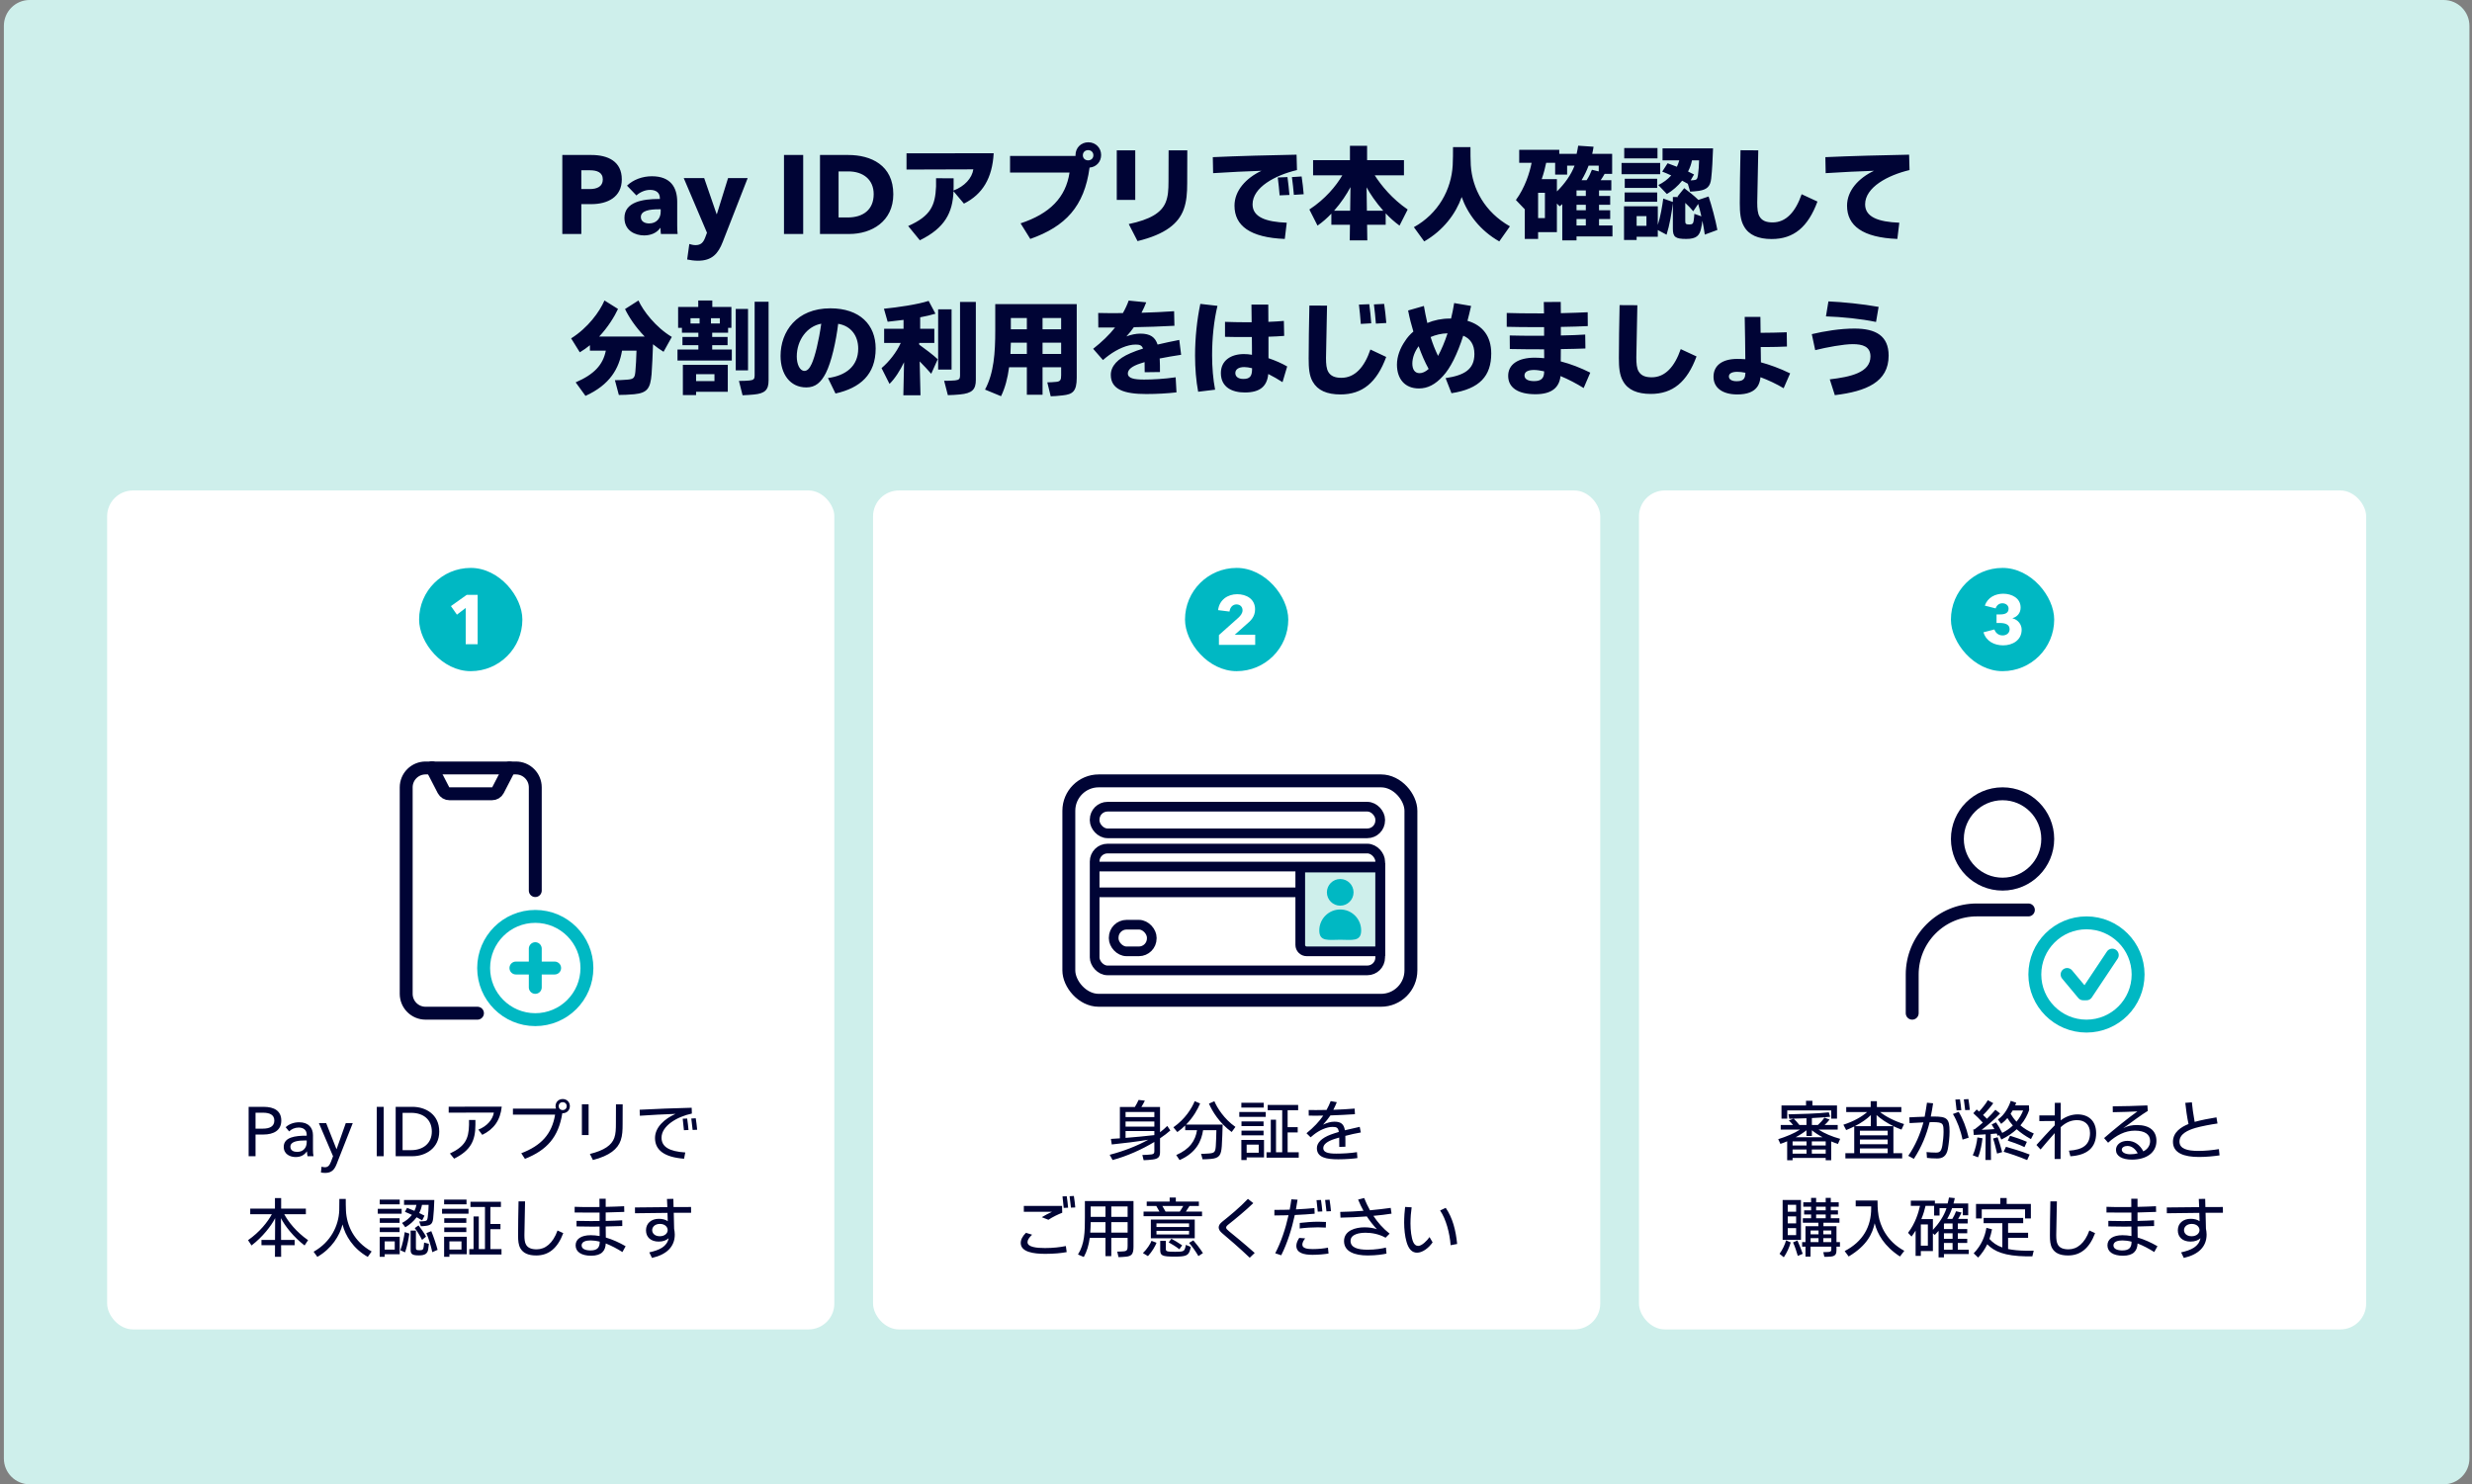 <svg width="383" height="230" viewBox="0 0 383 230" fill="none" xmlns="http://www.w3.org/2000/svg">
<rect x="0" y="0" width="383" height="230" fill="#808080" stroke="none"/>
<path d="M0.6 4C0.6 1.791 2.391 0 4.6 0H378.6C380.809 0 382.6 1.791 382.6 4V226C382.6 228.209 380.809 230 378.6 230H4.6C2.391 230 0.6 228.209 0.6 226V4Z" fill="#CEEFEB"/>
<path d="M87.123 24.016H91.635C94.195 24.016 96.339 25.008 96.339 27.792C96.339 30.544 94.147 31.632 91.603 31.632H90.067V36.256H87.123V24.016ZM90.067 29.296H91.379C92.515 29.296 93.395 28.896 93.395 27.808C93.395 26.704 92.499 26.384 91.395 26.384H90.067V29.296ZM99.803 36.48C98.444 36.48 96.748 35.776 96.748 33.76C96.748 31.296 99.564 30.832 102.092 30.832H102.236V30.704C102.236 29.84 101.628 29.424 100.716 29.424C99.9 29.424 99.115 29.808 98.603 30.288L97.147 28.768C98.108 27.84 99.531 27.312 101.004 27.312C103.932 27.312 104.924 29.072 104.924 31.28V34.96C104.924 35.408 104.94 35.888 104.988 36.256H102.396C102.364 35.952 102.332 35.616 102.332 35.328H102.284C101.772 36.096 100.812 36.48 99.803 36.48ZM100.572 34.624C101.692 34.624 102.364 33.856 102.364 32.8V32.432H102.06C100.668 32.432 99.291 32.624 99.291 33.632C99.291 34.368 99.98 34.624 100.572 34.624ZM111.072 33.168L112.8 27.6H115.84L111.984 37.472C111.28 39.296 110.32 40.4 108.144 40.4C107.552 40.4 106.88 40.304 106.464 40.208L106.8 37.808C107.072 37.904 107.456 37.984 107.76 37.984C108.624 37.984 108.976 37.536 109.248 36.832L109.536 36.064L105.936 27.6H109.104L111.024 33.168H111.072ZM124.443 36.256H121.467V24.016H124.443V36.256ZM131.605 36.256H127.045V24.016H131.429C134.933 24.016 138.405 25.584 138.405 30.096C138.405 34.352 134.997 36.256 131.605 36.256ZM129.925 26.56V33.696H131.349C133.749 33.696 135.365 32.48 135.365 30.08C135.365 27.824 133.733 26.56 131.429 26.56H129.925ZM140.452 26.272V23.76L153.956 23.744C153.748 27.6 152.228 30.112 149.348 31.552L147.732 29.632C147.604 32.976 146.372 35.344 142.516 37.232L140.708 35.024C144.212 33.472 144.9 31.84 145.028 28.896V27.616L147.748 27.632V28.96C147.748 29.152 147.748 29.344 147.732 29.52C149.444 28.88 150.596 27.616 150.804 26.24L140.452 26.272ZM170.604 24.016C170.604 25.072 169.852 25.888 168.812 25.968C167.996 32 165.084 35.088 159.628 37.024L158.124 34.608C162.636 33.12 165.132 30.608 165.708 26.736H156.492V24.16H166.636V24.016C166.636 22.912 167.484 22.048 168.62 22.048C169.756 22.048 170.604 22.912 170.604 24.016ZM168.588 24.848C169.052 24.848 169.404 24.528 169.404 24.064C169.404 23.584 169.052 23.264 168.588 23.264C168.124 23.264 167.772 23.584 167.772 24.064C167.772 24.528 168.124 24.848 168.588 24.848ZM175.891 30.976H173.027V23.296H175.891V30.976ZM176.243 37.36L174.883 34.72C178.227 34.016 179.939 32.96 180.595 31.376C180.979 30.448 181.043 29.44 181.043 28.08L181.059 23.296H183.955L183.939 28.368C183.939 29.904 183.843 31.232 183.395 32.448C182.595 34.624 180.579 36.304 176.243 37.36ZM194.067 31.664C194.067 33.632 196.115 34.384 199.363 34.512L199.059 37.024C193.683 36.816 191.267 34.976 191.267 31.872C191.267 29.536 193.043 27.6 195.443 26.464C193.091 26.544 190.691 26.656 187.955 26.832L187.907 24.352C191.555 24.176 197.411 24.032 200.883 23.968L200.947 26.352C197.555 27.152 194.067 29.04 194.067 31.664ZM200.163 27.44L201.667 27.344C201.795 28.256 201.923 29.2 201.987 30.096L200.467 30.192C200.387 29.28 200.291 28.352 200.163 27.44ZM197.971 27.504L199.475 27.44C199.603 28.368 199.699 29.296 199.779 30.208L198.259 30.272C198.195 29.36 198.083 28.432 197.971 27.504ZM217.523 27.168H212.995C214.019 28.768 215.699 30.816 218.099 32.464L216.835 34.96C216.051 34.384 215.331 33.744 214.691 33.056V34.832H211.811L211.843 37.248H209.123L209.155 34.832H206.275V33.104C205.635 33.776 204.915 34.416 204.131 34.96L202.867 32.464C205.331 30.848 207.011 28.816 207.971 27.168H203.443V24.816H209.155V22.592H211.811V24.816H217.523V27.168ZM206.691 32.656H209.187L209.235 28.992C208.675 30.064 207.811 31.392 206.691 32.656ZM211.731 29.024L211.779 32.656H214.323C213.155 31.344 212.259 30 211.731 29.024ZM227.875 25.6C228.115 29.28 230.051 32.864 233.939 35.072L232.291 37.408C229.299 35.712 227.379 33.12 226.467 30.528C225.555 33.12 223.619 35.712 220.659 37.408L219.059 35.2C222.851 33.104 224.867 29.376 225.075 25.6C225.123 24.752 225.123 23.632 225.123 22.8H227.827C227.827 23.632 227.827 24.752 227.875 25.6ZM247.747 34.944H249.827V36.64H244.259V37.248H242.051V31.632L241.651 31.968L241.219 31.536V35.968H238.307V37.024H236.243V32.432L234.867 30.992C236.291 29.056 237.011 26.72 237.299 25.232H235.379V23.216H241.587V23.84H244.275C244.371 23.392 244.467 22.944 244.515 22.576L246.899 22.736C246.851 23.04 246.787 23.44 246.691 23.84H249.779V26.944H248.611C248.451 27.232 248.227 27.6 248.003 27.92H249.651V29.504H247.747V30.368H249.475V31.728H247.747V32.576H249.475V33.936H247.747V34.944ZM241.219 27.76V29.664C242.387 28.528 243.443 27.056 243.955 25.664H242.803V27.056H240.947V25.232H239.555C239.411 25.952 239.187 26.832 238.867 27.76H241.219ZM246.643 26.304L247.699 26.56V25.664H246.131C245.859 26.4 245.491 27.168 245.043 27.92H245.827C246.211 27.344 246.435 26.832 246.643 26.304ZM244.259 30.368H245.699V29.504H244.259V30.368ZM238.307 33.792H239.363V29.872H238.307V33.792ZM244.259 32.576H245.699V31.728H244.259V32.576ZM245.699 33.936H244.259V34.944H245.699V33.936ZM251.651 22.944H256.803V24.544H251.651V22.944ZM257.539 26.592L258.371 25.296C258.851 25.472 259.331 25.648 259.811 25.84C259.955 25.52 260.083 25.2 260.179 24.848H257.587V22.992H265.411C265.363 24.528 265.267 26.448 265.123 27.664C264.995 28.912 264.451 29.376 263.251 29.568C262.819 29.632 262.259 29.68 261.859 29.696L261.507 28.48C261.219 28.32 260.931 28.16 260.627 28C259.971 28.816 259.155 29.536 258.259 30.064L256.931 28.672C257.699 28.304 258.387 27.792 258.931 27.184C258.467 26.96 257.987 26.768 257.539 26.592ZM263.251 24.848H262.147C262.035 25.44 261.827 26.016 261.539 26.576C261.859 26.72 262.163 26.88 262.467 27.04L261.939 27.952C262.099 27.952 262.243 27.936 262.387 27.92C262.835 27.872 262.979 27.808 263.075 27.152C263.171 26.528 263.235 25.552 263.251 24.848ZM251.235 25.248H257.219V26.992H251.235V25.248ZM251.731 27.696H256.755V29.12H251.731V27.696ZM266.083 35.632L264.131 36.352C264.051 35.696 263.907 34.96 263.763 34.208C263.715 34.624 263.635 35.04 263.555 35.408C263.331 36.48 262.851 37.024 261.267 37.024C259.587 37.024 259.187 36.736 259.187 35.44V31.456C259.027 32.896 258.659 34.976 258.211 36.368L256.851 35.648V36.688H253.571V37.184H251.619V31.968H256.851V34.848C257.283 33.52 257.523 32 257.699 30.768L259.187 31.296V30.528H260.019C259.987 30.496 259.939 30.48 259.907 30.448L260.947 29.152C261.555 29.6 262.467 30.32 263.139 30.976L264.723 30.448C265.187 31.84 265.795 34.064 266.083 35.632ZM256.755 31.264H251.715V29.824H256.755V31.264ZM262.515 33.136L263.603 33.52C263.443 32.832 263.283 32.176 263.107 31.6L262.339 32.736C262.003 32.32 261.555 31.856 261.107 31.44V34.224C261.107 34.64 261.155 34.784 261.715 34.784C262.227 34.784 262.355 34.64 262.419 34.128C262.467 33.808 262.499 33.408 262.515 33.136ZM253.571 34.992H255.091V33.488H253.571V34.992ZM269.667 23.28L272.419 23.296C272.371 25.264 272.259 30.816 272.259 31.376C272.259 32.32 272.323 33.088 272.627 33.568C272.995 34.176 273.603 34.464 274.643 34.464C276.723 34.464 278.195 32.832 279.139 30.096L281.587 31.232C280.131 35.184 277.907 37.04 274.499 37.04C272.403 37.04 270.947 36.416 270.195 35.056C269.651 34.112 269.555 32.912 269.555 31.472C269.555 29.536 269.603 25.968 269.667 23.28ZM288.973 31.664C288.973 33.632 291.021 34.384 294.269 34.512L293.965 37.024C288.589 36.816 286.173 34.976 286.173 31.872C286.173 29.536 287.949 27.6 290.349 26.464C287.997 26.544 285.597 26.656 282.861 26.832L282.813 24.352C286.461 24.176 292.317 24.032 295.789 23.968L295.853 26.352C292.461 27.152 288.973 29.04 288.973 31.664ZM104.088 52.208L102.808 54.512C102.232 54.16 101.688 53.76 101.176 53.344C101.128 54.928 101.032 56.928 100.952 57.984C100.76 60.176 100.312 60.88 98.264 61.088C97.496 61.168 96.44 61.2 95.88 61.2L95.272 58.912C95.768 58.912 96.456 58.896 97.16 58.832C98.184 58.752 98.344 58.56 98.44 57.6C98.504 56.976 98.6 55.312 98.616 54.336H96.376C95.912 57.088 94.52 59.616 90.712 61.344L89.192 59.248C92.04 58.016 93.416 56.56 93.864 54.336H91.4V53.488C90.92 53.888 90.392 54.256 89.832 54.592L88.488 52.432C91.08 50.816 92.904 48.304 93.656 46.56L95.752 47.872C95.192 49.072 94.216 50.672 92.84 52.144H99.88C98.44 50.672 97.416 49.088 96.84 47.888L98.92 46.56C99.64 48.16 101.592 50.72 104.088 52.208ZM112.728 53.488H110.344V54.16H113.384V55.872H104.968V54.16H108.2V53.488H105.736V52.208H108.2V51.552H105.656V50.8H105.064V47.568H108.184V46.56H110.36V47.568H113.32V50.8H112.808V51.552H110.344V52.208H112.728V53.488ZM116.92 58.208V46.752H119.08V58.944C119.08 60.4 118.536 60.976 116.792 61.136C116.296 61.184 115.608 61.232 115.048 61.248L114.488 59.024C115.048 59.024 115.704 59.008 116.12 58.96C116.76 58.896 116.92 58.72 116.92 58.208ZM113.992 47.872H115.896V57.392H113.992V47.872ZM108.392 50.128V49.312H106.984V50.128H108.392ZM110.152 50.128H111.528V49.312H110.152V50.128ZM105.8 56.528H112.76V60.704H107.848V61.216H105.8V56.528ZM110.696 59.056V57.984H107.848V59.056H110.696ZM128.648 47.776C133.208 47.776 135.672 50.32 135.672 54C135.672 58.032 133.288 60.112 129.448 60.976L128.28 58.576C131.016 58.208 132.968 56.768 132.968 54.016C132.968 52.016 131.832 50.496 129.864 50.176C129.528 52.912 128.824 56.096 127.944 57.824C127.208 59.232 126.376 60.032 124.92 60.032C122.424 60.032 120.936 57.984 120.936 55.152C120.936 51.376 123.432 47.776 128.648 47.776ZM125.768 56.352C126.264 55.248 126.856 52.896 127.24 50.16C125.048 50.56 123.448 52.688 123.448 55.248C123.448 56.432 123.912 57.472 124.632 57.472C125.112 57.472 125.448 57.04 125.768 56.352ZM144.76 53.136H142.408L142.424 53.408C143.416 54.128 144.52 54.944 145.288 55.664L144.28 57.92C143.752 57.312 143.112 56.624 142.488 56L142.616 61.248H139.96L140.072 56.128C139.464 57.392 138.68 58.64 137.816 59.488L136.584 57.04C137.752 56.048 138.904 54.592 139.56 53.136H136.984V50.944H139.992V49.568C139.112 49.68 138.264 49.776 137.528 49.856L136.952 47.84C139.064 47.632 142.168 47.184 143.88 46.624L144.936 48.608C144.328 48.8 143.496 48.992 142.568 49.168V50.944H144.76V53.136ZM148.744 58.208V46.784H151.192V58.88C151.192 60.368 150.6 60.944 148.744 61.12C148.152 61.184 147.48 61.216 146.856 61.232L146.28 59.008C146.856 59.008 147.544 58.992 147.976 58.944C148.584 58.88 148.744 58.704 148.744 58.208ZM145.352 47.936H147.432V57.264H145.352V47.936ZM154.2 51.184V47.12H166.824V58.528C166.824 60.672 166.168 61.104 164.664 61.264C164.008 61.344 163.208 61.408 162.792 61.408L162.264 59.248C162.664 59.232 163.208 59.232 163.672 59.168C164.296 59.104 164.408 58.848 164.408 58.128V56.912H161.528V61.168H159.096V56.912H156.344C156.12 58.576 155.736 60.096 155.096 61.392L152.616 60.368C153.992 57.792 154.2 54.704 154.2 51.184ZM159.096 51.024V49.28H156.616V51.024H159.096ZM161.528 51.024H164.408V49.28H161.528V51.024ZM156.552 54.848H159.096V53.104H156.616C156.6 53.696 156.584 54.272 156.552 54.848ZM161.528 53.104V54.848H164.408V53.104H161.528ZM177.256 58.816C178.584 58.816 180.376 58.72 182.152 58.464L182.28 60.8C180.92 60.96 179.224 61.056 177.592 61.056C174.216 61.056 172.104 60.368 172.104 58.096C172.104 56.72 173.176 55.568 175.16 54.72C175.752 54.464 176.392 54.224 177.096 54.016C176.904 53.488 176.552 53.392 175.944 53.392C174.68 53.392 173.128 54.08 171.8 55.056C171.496 55.28 171.176 55.536 170.888 55.792L169.368 54.048C170.68 53.024 171.88 51.872 172.76 50.752H171.704C171.224 50.752 170.648 50.752 170.168 50.752L170.152 48.496C170.744 48.512 171.48 48.528 172.2 48.528C172.744 48.528 173.352 48.528 173.976 48.512C174.36 47.84 174.664 47.168 174.872 46.576L177.592 46.848C177.416 47.328 177.16 47.888 176.856 48.464C178.552 48.416 180.312 48.336 181.912 48.224L181.96 50.48C179.864 50.592 177.72 50.672 175.672 50.704C175.352 51.168 174.984 51.632 174.52 52.128C175.224 51.856 176.008 51.696 176.68 51.696C178.248 51.696 178.984 52.272 179.352 53.392C180.456 53.12 181.592 52.896 182.712 52.672L183 54.976C181.832 55.152 180.696 55.344 179.672 55.552C179.688 55.632 179.688 55.696 179.688 55.776C179.72 56.336 179.72 56.96 179.72 57.648L177.352 57.68C177.352 57.072 177.352 56.56 177.336 56.112C177.112 56.176 176.888 56.256 176.68 56.32C175.384 56.736 174.744 57.264 174.744 57.872C174.744 58.624 175.704 58.816 177.256 58.816ZM185.973 47.088L188.629 47.392C188.069 49.712 187.797 52.416 187.797 55.04C187.797 56.944 187.957 58.8 188.261 60.384L185.637 60.704C185.317 59.008 185.157 57.072 185.157 55.088C185.157 52.336 185.461 49.52 185.973 47.088ZM199.429 56.784L198.709 59.216C198.037 58.784 197.237 58.32 196.501 57.952C196.309 59.888 195.189 60.816 192.869 60.816C190.933 60.816 189.157 60.032 189.157 57.808C189.157 55.84 190.741 54.864 192.725 54.864C193.125 54.864 193.541 54.896 193.973 54.976V53.952C193.973 53.392 193.957 52.816 193.957 52.224H193.141C191.893 52.224 190.709 52.224 189.797 52.192V49.872C190.741 49.904 191.909 49.936 193.157 49.936H193.925C193.925 48.992 193.909 48.048 193.893 47.2H196.501C196.501 48.032 196.517 48.944 196.517 49.872C197.365 49.84 198.181 49.792 198.917 49.728L198.965 52.048C198.261 52.112 197.413 52.144 196.533 52.176V54.496C196.533 54.832 196.533 55.168 196.533 55.504C197.541 55.84 198.645 56.32 199.429 56.784ZM192.645 58.72C193.669 58.72 193.973 58.272 193.989 57.232V57.056C193.541 56.944 193.125 56.88 192.773 56.88C191.893 56.88 191.397 57.248 191.397 57.808C191.397 58.384 191.877 58.72 192.645 58.72ZM214.789 50.048L213.173 50.144C213.093 49.152 212.997 48.16 212.869 47.168L214.453 47.088C214.597 48.064 214.709 49.072 214.789 50.048ZM212.453 50.096L210.837 50.192C210.773 49.2 210.661 48.192 210.549 47.2L212.149 47.136C212.293 48.128 212.373 49.12 212.453 50.096ZM202.869 47.344L205.605 47.36C205.557 49.328 205.445 54.896 205.445 55.456C205.445 56.4 205.509 57.152 205.813 57.648C206.181 58.256 206.805 58.544 207.829 58.544C209.909 58.544 211.397 56.912 212.325 54.16L214.773 55.312C213.317 59.264 211.093 61.12 207.685 61.12C205.589 61.12 204.149 60.496 203.381 59.136C202.837 58.192 202.757 56.992 202.757 55.552C202.757 53.616 202.805 50.048 202.869 47.344ZM227.365 49.712C229.717 50.4 231.045 52.112 231.045 54.768C231.045 58.24 229.285 60.256 224.885 60.928L223.973 58.592C226.853 58.16 228.437 57.264 228.437 54.848C228.437 53.392 227.813 52.48 226.709 52.016C225.781 54.912 224.709 57.056 223.557 58.288C222.373 59.584 221.205 60.192 219.829 60.192C217.669 60.192 216.437 58.72 216.437 56.496C216.437 55.216 216.949 53.904 217.701 52.832C218.021 52.32 218.453 51.824 218.981 51.376C218.661 50.32 218.405 49.344 218.165 48.112L220.613 47.408C220.757 48.176 220.901 49.056 221.141 50.048C222.165 49.616 223.349 49.36 224.645 49.36H224.821C225.013 48.576 225.173 47.776 225.301 46.96L227.925 47.408C227.749 48.208 227.557 48.976 227.365 49.712ZM221.653 52.224C221.989 53.312 222.357 54.224 222.805 55.152C223.333 54.176 223.845 52.976 224.277 51.648C223.317 51.664 222.405 51.904 221.653 52.224ZM218.821 56.336C218.821 57.184 219.157 57.824 219.941 57.824C220.341 57.824 220.853 57.632 221.349 57.168C220.757 56.096 220.261 54.944 219.797 53.648C219.189 54.448 218.821 55.44 218.821 56.336ZM246.389 57.744L245.365 60.128C244.261 59.44 242.981 58.768 241.781 58.272C241.589 60.032 240.437 61.088 237.893 61.088C235.285 61.088 233.669 60.128 233.669 58.24C233.669 56.448 235.221 55.424 237.781 55.424C238.261 55.424 238.757 55.456 239.253 55.504C239.237 55.072 239.237 54.608 239.237 54.128H239.029C237.285 54.128 235.381 54.112 233.925 54.08L233.909 51.984C235.077 52.016 236.533 52.032 238.005 52.032H239.237C239.237 51.568 239.237 51.12 239.237 50.688H238.597C236.709 50.688 234.741 50.688 233.445 50.64V48.496C234.677 48.544 236.533 48.56 238.357 48.56H239.221C239.205 47.744 239.205 47.104 239.189 46.8L241.813 46.784C241.813 47.056 241.829 47.68 241.829 48.528C243.429 48.496 244.917 48.432 245.989 48.384L246.005 50.528C244.933 50.592 243.429 50.624 241.829 50.656V51.712C241.829 51.808 241.829 51.888 241.829 51.984C243.349 51.952 244.789 51.904 245.605 51.84L245.637 54C244.789 54.032 243.285 54.08 241.829 54.096C241.829 54.768 241.829 55.424 241.813 56C243.381 56.4 244.949 57.024 246.389 57.744ZM237.701 59.056C238.837 59.056 239.221 58.544 239.237 57.696V57.536C238.645 57.408 238.085 57.328 237.685 57.328C236.917 57.328 236.197 57.52 236.197 58.176C236.197 58.816 236.853 59.056 237.701 59.056ZM250.933 47.28L253.685 47.296C253.637 49.264 253.525 54.816 253.525 55.376C253.525 56.32 253.589 57.088 253.893 57.568C254.261 58.176 254.869 58.464 255.909 58.464C257.989 58.464 259.461 56.832 260.405 54.096L262.853 55.232C261.397 59.184 259.173 61.04 255.765 61.04C253.669 61.04 252.213 60.416 251.461 59.056C250.917 58.112 250.821 56.912 250.821 55.472C250.821 53.536 250.869 49.968 250.933 47.28ZM277.356 57.856L276.348 60.16C275.26 59.504 273.996 58.912 272.764 58.448C272.7 59.04 272.556 59.504 272.3 59.888C271.756 60.704 270.716 61.12 269.164 61.12C266.876 61.12 265.484 60.096 265.484 58.384C265.484 56.624 266.844 55.616 269.164 55.616C269.58 55.616 269.996 55.632 270.412 55.664C270.396 53.856 270.364 51.072 270.316 49.104H272.748C272.748 49.824 272.764 50.672 272.78 51.568H272.924C274.06 51.568 275.5 51.536 276.828 51.488L276.86 53.696C275.836 53.744 274.684 53.776 273.644 53.776H272.796C272.796 54.112 272.812 54.432 272.812 54.768C272.812 55.264 272.828 55.728 272.828 56.144C274.124 56.496 275.724 57.056 277.356 57.856ZM270.22 58.656C270.364 58.432 270.412 58.144 270.428 57.76C269.964 57.664 269.532 57.616 269.164 57.616C268.3 57.616 267.868 57.888 267.868 58.336C267.868 58.784 268.3 59.072 269.068 59.072C269.692 59.072 270.044 58.928 270.22 58.656ZM282.904 49.024L283.288 46.704C285.512 46.8 288.552 47.104 291.064 47.552L290.664 49.888C288.376 49.408 285.368 49.104 282.904 49.024ZM281.24 54.256L280.712 51.776C282.68 51.312 285.096 50.912 287.32 50.912C290.664 50.912 292.616 52.064 292.616 55.104C292.616 59.2 289.16 60.64 284.28 61.232L283.496 58.784C286.696 58.4 289.8 57.744 289.8 55.232C289.8 53.68 288.568 53.328 287.048 53.328C285.64 53.328 283.032 53.808 281.24 54.256Z" fill="#000435"/>
<rect x="16.6" y="76" width="112.667" height="130" rx="4" fill="white"/>
<rect x="64.934" y="88" width="16" height="16" rx="8" fill="#00B8C3"/>
<path d="M74.004 99.825H72.154V94.205L70.794 95.245L69.864 93.915L72.314 92.175H74.004V99.825Z" fill="white"/>
<path d="M73.977 157H65.934C65.138 157 64.375 156.684 63.812 156.121C63.25 155.559 62.934 154.796 62.934 154V122C62.934 121.204 63.25 120.441 63.812 119.879C64.375 119.316 65.138 119 65.934 119H66.934" stroke="#000435" stroke-width="2" stroke-linecap="round" stroke-linejoin="round"/>
<path d="M66.934 119H79.934C80.729 119 81.492 119.316 82.055 119.879C82.618 120.441 82.934 121.204 82.934 122V138" stroke="#000435" stroke-width="2" stroke-linecap="round" stroke-linejoin="round"/>
<path d="M78.934 119L77.153 122.447C77.064 122.615 76.931 122.756 76.768 122.853C76.605 122.95 76.419 123.001 76.229 123H69.638C69.448 123.001 69.261 122.95 69.098 122.853C68.935 122.755 68.802 122.615 68.714 122.447L66.934 119" stroke="#000435" stroke-width="2" stroke-linecap="round" stroke-linejoin="round"/>
<path d="M82.934 158C87.352 158 90.934 154.418 90.934 150C90.934 145.582 87.352 142 82.934 142C78.515 142 74.934 145.582 74.934 150C74.934 154.418 78.515 158 82.934 158Z" stroke="#00B8C3" stroke-width="2" stroke-linecap="round" stroke-linejoin="round"/>
<path d="M79.934 150H85.934" stroke="#00B8C3" stroke-width="2" stroke-linecap="round" stroke-linejoin="round"/>
<path d="M82.934 147V153" stroke="#00B8C3" stroke-width="2" stroke-linecap="round" stroke-linejoin="round"/>
<path d="M38.522 171.51H40.852C42.502 171.51 43.582 172.15 43.582 173.64C43.582 175.17 42.392 175.8 40.802 175.8H39.592V179.16H38.522V171.51ZM39.592 174.89H40.722C41.772 174.89 42.502 174.55 42.502 173.64C42.502 172.72 41.752 172.42 40.742 172.42H39.592V174.89ZM45.811 179.29C45.001 179.29 43.961 178.89 43.961 177.71C43.961 176.2 45.761 175.98 47.461 175.98H47.521V175.84C47.521 175.09 47.011 174.72 46.261 174.72C45.681 174.72 45.141 174.97 44.801 175.32L44.261 174.67C44.761 174.19 45.521 173.9 46.351 173.9C47.821 173.9 48.491 174.78 48.491 175.91V178.14C48.491 178.49 48.511 178.91 48.571 179.16H47.651C47.601 178.93 47.561 178.66 47.561 178.43H47.531C47.161 178.98 46.581 179.29 45.811 179.29ZM46.041 178.49C46.991 178.49 47.521 177.85 47.521 176.99V176.72H47.271C46.271 176.72 44.991 176.83 44.991 177.69C44.991 178.3 45.531 178.49 46.041 178.49ZM52.151 178.06L53.571 174.04H54.651L52.16 180.37C51.831 181.22 51.391 181.75 50.391 181.75C50.17 181.75 49.95 181.73 49.721 181.68L49.821 180.78C49.98 180.83 50.16 180.87 50.331 180.87C50.85 180.87 51.06 180.56 51.281 180.01L51.6 179.16L49.41 174.04H50.541L52.13 178.06H52.151ZM59.445 179.16H58.375V171.51H59.445V179.16ZM63.925 179.16H61.305V171.51H63.925C65.885 171.51 68.055 172.63 68.055 175.34C68.055 177.95 65.885 179.16 63.925 179.16ZM62.375 172.44V178.22H63.715C65.555 178.22 66.905 177.16 66.905 175.34C66.905 173.45 65.555 172.44 63.715 172.44H62.375ZM69.518 171.49L77.738 171.48C77.518 173.59 76.518 174.98 74.718 175.85L74.118 175.04C75.458 174.51 76.328 173.5 76.518 172.4L69.518 172.41V171.49ZM72.668 173.54L73.658 173.55V174.29C73.658 176.74 72.928 178.27 70.358 179.54L69.708 178.74C72.018 177.66 72.628 176.51 72.668 174.3V173.54ZM87.182 170.3C87.822 170.3 88.292 170.77 88.292 171.4C88.292 172.03 87.822 172.5 87.182 172.5H87.122C86.542 176.18 84.762 178.21 81.332 179.57L80.762 178.7C83.832 177.53 85.512 175.74 86.002 172.72H79.472V171.79H86.142C86.092 171.67 86.072 171.54 86.072 171.4C86.072 170.77 86.542 170.3 87.182 170.3ZM87.182 172.01C87.542 172.01 87.802 171.76 87.802 171.4C87.802 171.04 87.542 170.79 87.182 170.79C86.822 170.79 86.562 171.04 86.562 171.4C86.562 171.76 86.822 172.01 87.182 172.01ZM91.195 175.88H90.155V171.11H91.195V175.88ZM91.865 179.75L91.395 178.81C93.625 178.26 94.775 177.45 95.175 176.32C95.405 175.68 95.425 174.96 95.425 174.06L95.435 171.12H96.475L96.465 174.14C96.465 175.12 96.435 175.93 96.175 176.69C95.715 178.04 94.465 179.08 91.865 179.75ZM102.495 176.29C102.495 177.7 103.675 178.42 106.175 178.58L105.985 179.55C102.805 179.31 101.485 178.13 101.485 176.34C101.485 174.66 102.985 173.35 104.665 172.6C102.885 172.66 100.885 172.77 99.135 172.89L99.105 171.96C101.365 171.83 104.535 171.72 107.165 171.65L107.195 172.55C104.865 173.05 102.495 174.47 102.495 176.29ZM107.105 173.32L107.795 173.28C107.885 173.86 107.965 174.47 108.015 175.06L107.315 175.09C107.255 174.5 107.185 173.91 107.105 173.32ZM105.775 173.35L106.465 173.32C106.555 173.91 106.625 174.51 106.675 175.1L105.965 175.13C105.915 174.54 105.845 173.94 105.775 173.35ZM47.39 188.15H44.04C44.68 189.34 45.93 190.92 47.73 192.17L47.19 192.99C45.46 191.67 44.12 189.93 43.53 188.76L43.55 192.13H45.65V192.95H43.55L43.56 194.75H42.6L42.61 192.95H40.51V192.13H42.61L42.63 188.76C42.04 189.93 40.7 191.67 38.97 192.99L38.43 192.17C40.23 190.92 41.48 189.34 42.12 188.15H38.77V187.28H42.6V185.65H43.56V187.28H47.39V188.15ZM53.6 187.59C53.71 189.87 54.81 192.37 57.58 193.92L56.98 194.76C54.68 193.46 53.5 191.45 53.07 189.74C52.63 191.45 51.42 193.46 49.17 194.76L48.59 193.96C51.29 192.44 52.46 189.91 52.56 187.59C52.58 187.02 52.58 186.35 52.58 185.78H53.57C53.57 186.35 53.57 187.02 53.6 187.59ZM58.83 185.88H61.93V186.62H58.83V185.88ZM62.8 190.17L62.29 189.5C62.91 189.18 63.43 188.76 63.82 188.25C63.45 188.08 63.08 187.91 62.74 187.78L63.07 187.16C63.45 187.31 63.83 187.46 64.21 187.63C64.35 187.34 64.46 187.03 64.52 186.7H62.6V185.94H67.29C67.27 186.9 67.19 188.09 67.11 188.81C67.02 189.62 66.75 189.85 66 189.95C65.73 189.99 65.47 190 65.21 190.01L64.95 189.27C65.33 189.26 65.55 189.25 65.82 189.21C66.12 189.16 66.2 189.11 66.27 188.63C66.35 188.1 66.4 187.29 66.41 186.7H65.38C65.3 187.14 65.16 187.56 64.95 187.96C65.23 188.09 65.5 188.22 65.77 188.37L65.41 189.1C65.14 188.94 64.85 188.78 64.55 188.62C64.08 189.25 63.47 189.78 62.8 190.17ZM58.53 187.31H62.23V188.07H58.53V187.31ZM58.84 188.77H61.91V189.49H58.84V188.77ZM64.26 190.3L64.84 189.88C65.19 190.32 65.74 191.08 66.01 191.62L65.39 192.13C65.1 191.54 64.61 190.73 64.26 190.3ZM61.91 190.92H58.84V190.2H61.91V190.92ZM65.65 193.16C65.68 192.93 65.7 192.68 65.71 192.54L66.45 192.74C66.43 193.01 66.39 193.32 66.34 193.6C66.23 194.22 65.89 194.53 64.9 194.53C63.91 194.53 63.62 194.35 63.62 193.67V190.68H64.44V193.3C64.44 193.65 64.47 193.73 65.03 193.73C65.5 193.73 65.59 193.61 65.65 193.16ZM66.06 191.08L66.82 190.77C67.15 191.55 67.56 192.75 67.8 193.67L66.98 194.03C66.76 193.03 66.4 191.85 66.06 191.08ZM62.76 194.06L62.03 193.73C62.38 192.79 62.57 191.81 62.71 190.92L63.42 191.15C63.3 192.04 63.07 193.16 62.76 194.06ZM59.6 194.75H58.83V191.64H61.93V194.35H59.6V194.75ZM61.16 192.36H59.6V193.63H61.16V192.36ZM68.81 185.88H72.28V186.62H68.81V185.88ZM75.98 190.47V193.55H77.7V194.39H72.71V193.55H73.37V188.5H74.18V193.55H75.14V187.03H72.89V186.22H77.61V187.03H75.98V189.66H77.54V190.47H75.98ZM72.59 188.07H68.49V187.31H72.59V188.07ZM68.83 188.77H72.25V189.49H68.83V188.77ZM72.25 190.92H68.83V190.2H72.25V190.92ZM68.81 191.64H72.32V194.35H69.63V194.75H68.81V191.64ZM71.5 193.62V192.36H69.63V193.62H71.5ZM80.34 186.16H81.35C81.32 187.27 81.25 191.07 81.25 191.38C81.25 192.02 81.3 192.53 81.51 192.88C81.79 193.36 82.32 193.59 83.16 193.59C84.47 193.59 85.67 192.67 86.38 190.67L87.27 191.08C86.39 193.42 85.02 194.54 83.08 194.54C81.85 194.54 81.05 194.18 80.62 193.42C80.33 192.91 80.27 192.26 80.27 191.45C80.27 190.07 80.3 187.87 80.34 186.16ZM96.934 193.11L96.434 194.01C95.634 193.5 94.724 193.02 93.854 192.68C93.804 193.79 93.244 194.58 91.584 194.58C90.024 194.58 89.184 193.95 89.184 192.97C89.184 191.99 90.044 191.4 91.524 191.4C91.974 191.4 92.444 191.45 92.904 191.53C92.904 191.08 92.894 190.58 92.894 190.06C92.454 190.07 92.034 190.07 91.694 190.07C90.964 190.07 90.114 190.06 89.324 190.04V189.18C90.044 189.2 90.794 189.21 91.504 189.21C91.924 189.21 92.404 189.21 92.894 189.2V187.89C92.434 187.9 91.994 187.9 91.604 187.9C90.634 187.9 89.704 187.89 89.034 187.88V187C89.654 187.03 90.474 187.04 91.324 187.04C91.814 187.04 92.344 187.04 92.884 187.03C92.884 186.47 92.874 186.01 92.874 185.75H93.844V187.01C94.904 186.99 95.934 186.95 96.704 186.91L96.724 187.79C95.914 187.83 94.874 187.86 93.844 187.88V188.94C93.844 189.02 93.844 189.1 93.844 189.19C94.834 189.17 95.794 189.13 96.404 189.09L96.414 189.98C95.874 190.01 94.864 190.03 93.844 190.05C93.854 190.67 93.854 191.27 93.864 191.76C94.894 192.06 95.934 192.53 96.934 193.11ZM91.504 193.76C92.604 193.76 92.904 193.24 92.914 192.49V192.4C92.394 192.27 91.884 192.21 91.504 192.21C90.824 192.21 90.114 192.38 90.114 192.98C90.114 193.55 90.754 193.76 91.504 193.76ZM104.387 187.93L104.447 190.41C104.497 190.67 104.547 190.97 104.547 191.3C104.547 193.2 103.267 194.41 101.017 194.92L100.597 194.06C102.167 193.71 103.337 193.18 103.597 191.87C103.237 192.2 102.717 192.39 102.057 192.39C100.847 192.39 100.087 191.72 100.087 190.64C100.087 189.56 100.907 188.86 102.077 188.86C102.627 188.86 103.107 188.98 103.457 189.23C103.447 188.81 103.437 188.37 103.417 187.94C101.747 187.95 100.067 187.97 98.387 188L98.377 187.1C100.057 187.08 101.717 187.06 103.397 187.05C103.377 186.5 103.357 186.04 103.337 185.78L104.327 185.77L104.357 187.04C105.257 187.04 106.157 187.03 107.067 187.03L107.077 187.92C106.177 187.92 105.277 187.93 104.387 187.93ZM102.227 191.56C103.017 191.56 103.447 191.09 103.447 190.61C103.447 190.13 103.027 189.65 102.247 189.65C101.467 189.65 101.047 190.13 101.047 190.61C101.047 191.1 101.437 191.56 102.227 191.56Z" fill="#000435"/>
<rect x="135.267" y="76" width="112.667" height="130" rx="4" fill="white"/>
<rect x="183.6" y="88" width="16" height="16" rx="8" fill="#00B8C3"/>
<path d="M194.475 99.925H188.855V98.405L191.895 95.695C192.235 95.375 192.515 95.005 192.515 94.565C192.515 94.035 192.135 93.655 191.575 93.655C190.985 93.655 190.575 94.115 190.495 94.765L188.725 94.545C188.915 92.945 190.215 92.075 191.685 92.075C193.085 92.075 194.455 92.795 194.455 94.415C194.455 95.545 193.805 96.185 193.085 96.775L191.305 98.355H194.475V99.925Z" fill="white"/>
<rect x="165.6" y="121" width="53" height="34" rx="4.632" fill="white" stroke="#000435" stroke-width="2"/>
<path d="M201.455 134.438H213.842V147.416H202.455C201.902 147.416 201.455 146.968 201.455 146.416V134.438Z" fill="#CEEFEB" stroke="#000435" stroke-width="1.5"/>
<rect x="169.6" y="125" width="44.242" height="4.129" rx="2" stroke="#000435" stroke-width="1.5"/>
<rect x="172.55" y="143.287" width="5.899" height="4.129" rx="2" stroke="#000435" stroke-width="1.5"/>
<rect x="169.6" y="131.489" width="44.242" height="18.877" rx="2" stroke="#000435" stroke-width="1.5"/>
<ellipse cx="207.648" cy="138.273" rx="2.065" ry="2.065" fill="#00B8C3"/>
<path d="M210.893 144.175C210.893 145.969 209.44 145.619 207.648 145.619C205.856 145.619 204.404 145.969 204.404 144.175C204.404 142.381 205.856 140.927 207.648 140.927C209.44 140.927 210.893 142.381 210.893 144.175Z" fill="#00B8C3"/>
<line x1="169.6" y1="134.278" x2="213.842" y2="134.278" stroke="#000435" stroke-width="1.5"/>
<path d="M169.6 138.273L201.749 138.273" stroke="#000435" stroke-width="1.5"/>
<path d="M180.85 174.47L181.33 175.17C180.88 175.57 180.34 175.98 179.73 176.39V178.55C179.73 179.27 179.45 179.56 178.62 179.67C178.16 179.73 177.61 179.77 177.19 179.78L176.99 178.97C177.38 178.96 178.02 178.94 178.41 178.88C178.78 178.82 178.85 178.7 178.85 178.35V176.95C176.92 178.12 174.55 179.18 172.38 179.75L171.93 178.94C174.2 178.35 176.26 177.52 177.9 176.61C176.16 176.9 174.11 177.15 172.25 177.34L172.12 176.48L173.51 176.39V171.53H175.83C176.07 171.15 176.26 170.77 176.41 170.44L177.38 170.55C177.22 170.88 177.04 171.22 176.84 171.53H179.73V175.45C180.16 175.12 180.54 174.79 180.85 174.47ZM178.85 173.1V172.31H174.39V173.1H178.85ZM174.39 174.58H178.85V173.78H174.39V174.58ZM178.85 175.26H174.39V176.32C175.89 176.2 177.41 176.06 178.85 175.89V175.26ZM185.1 170.63L185.94 170.99C185.58 171.86 184.89 173.11 183.77 174.26H189.43C189.41 175.14 189.36 176.71 189.3 177.57C189.2 178.99 188.93 179.46 187.63 179.58C187.19 179.62 186.62 179.64 186.32 179.64L186.09 178.79C186.37 178.79 186.78 178.78 187.28 178.74C188.17 178.67 188.3 178.52 188.37 177.58C188.41 177.06 188.45 175.85 188.46 175.13H186.4C186.15 176.78 185.38 178.61 182.76 179.76L182.24 178.98C184.34 178.06 185.2 176.77 185.46 175.13H183.63V174.4C183.27 174.76 182.86 175.1 182.41 175.42L181.8 174.68C183.64 173.4 184.66 171.71 185.1 170.63ZM187.31 171.01L188.15 170.64C188.58 171.66 189.65 173.39 191.41 174.62L190.83 175.41C188.94 174.05 187.8 172.16 187.31 171.01ZM192.33 170.88H195.8V171.62H192.33V170.88ZM199.5 175.47V178.55H201.22V179.39H196.23V178.55H196.89V173.5H197.7V178.55H198.66V172.03H196.41V171.22H201.13V172.03H199.5V174.66H201.06V175.47H199.5ZM196.11 173.07H192.01V172.31H196.11V173.07ZM192.35 173.77H195.77V174.49H192.35V173.77ZM195.77 175.92H192.35V175.2H195.77V175.92ZM192.33 176.64H195.84V179.35H193.15V179.75H192.33V176.64ZM195.02 178.62V177.36H193.15V178.62H195.02ZM207.02 178.76C207.94 178.76 209.22 178.7 210.24 178.53L210.31 179.45C209.7 179.54 208.52 179.64 207.35 179.64C205.52 179.64 204.03 179.38 204.03 177.9C204.03 177.11 204.74 176.34 206.2 175.8C206.58 175.66 206.99 175.53 207.43 175.4C207.33 174.72 207.08 174.62 206.45 174.62C205.55 174.62 204.43 175.12 203.54 175.83C203.38 175.96 203.22 176.09 203.06 176.23L202.42 175.6C203.53 174.71 204.42 173.75 205.02 172.87C204.58 172.88 204.15 172.88 203.74 172.88C203.43 172.88 203.1 172.88 202.77 172.87L202.76 172C203.13 172.01 203.49 172.01 203.89 172.01C204.41 172.01 204.96 172 205.53 171.99C205.79 171.52 206.01 171.06 206.17 170.62L207.12 170.79C206.96 171.18 206.79 171.57 206.58 171.97C207.66 171.93 208.78 171.87 209.88 171.78L209.93 172.65C208.71 172.73 207.39 172.8 206.13 172.84C205.82 173.29 205.43 173.79 204.99 174.27C205.59 173.98 206.18 173.81 206.76 173.81C207.83 173.81 208.23 174.26 208.37 175.14C209.13 174.95 209.93 174.77 210.67 174.61L210.84 175.48C210.04 175.62 209.22 175.8 208.44 176.01C208.45 176.22 208.45 176.45 208.45 176.69V177.69L207.5 177.72C207.5 177.13 207.5 176.65 207.49 176.27C207.27 176.33 207.05 176.4 206.85 176.46C205.6 176.85 205.02 177.34 205.02 177.91C205.02 178.57 205.79 178.76 207.02 178.76ZM165.718 185.36L166.378 185.32C166.468 185.9 166.548 186.51 166.598 187.1L165.928 187.13C165.868 186.54 165.798 185.95 165.718 185.36ZM164.618 185.39L165.278 185.36C165.368 185.95 165.438 186.55 165.488 187.14L164.808 187.17C164.758 186.58 164.688 185.98 164.618 185.39ZM162.438 189.01L161.408 188.61C161.928 188.3 162.478 188.01 162.998 187.77H158.628V186.86H164.548L164.578 187.92C163.918 188.18 163.098 188.57 162.438 189.01ZM161.908 193.39C163.188 193.39 164.258 193.26 165.138 193.08L165.268 194.02C164.448 194.18 163.258 194.29 161.948 194.29C160.128 194.29 158.148 194.01 158.148 192.6C158.148 192.11 158.408 191.56 158.958 191.03L159.908 191.32C159.438 191.77 159.198 192.13 159.198 192.48C159.198 193.25 160.618 193.39 161.908 193.39ZM168.088 188.67V186.11H175.618V193.17C175.618 194.32 175.338 194.64 174.458 194.73C174.058 194.77 173.588 194.8 173.298 194.8L173.098 193.94C173.358 193.94 173.788 193.94 174.128 193.9C174.648 193.84 174.708 193.63 174.708 193.02V191.82H172.178V194.65H171.278V191.82H168.838C168.688 192.94 168.408 193.9 167.918 194.78L167.018 194.39C168.058 192.73 168.088 190.89 168.088 188.67ZM171.278 188.56V186.94H168.988V188.56H171.278ZM172.178 188.56H174.708V186.94H172.178V188.56ZM168.918 191H171.278V189.38H168.988C168.978 189.95 168.958 190.49 168.918 191ZM172.178 189.38V191H174.708V189.38H172.178ZM183.738 187.74H186.238V188.46H177.178V187.74H179.638C179.488 187.45 179.298 187.12 179.148 186.87H177.668V186.19H181.218V185.57H182.178V186.19H185.748V186.87H184.298C184.118 187.17 183.918 187.48 183.738 187.74ZM183.328 186.87H180.088C180.248 187.13 180.438 187.46 180.588 187.74H182.788C182.968 187.48 183.178 187.15 183.328 186.87ZM178.308 188.98H185.108V191.88H178.308V188.98ZM184.228 190.13V189.57H179.178V190.13H184.228ZM179.178 190.72V191.29H184.228V190.72H179.178ZM183.158 192.97L182.728 193.58C182.198 193.17 181.588 192.79 181.068 192.51L181.488 191.95C181.908 192.17 182.538 192.54 183.158 192.97ZM184.228 192.59L184.888 192.2C185.288 192.65 185.908 193.44 186.378 194.17L185.678 194.64C185.288 193.97 184.728 193.16 184.228 192.59ZM177.858 194.64L177.078 194.17C177.718 193.57 178.268 192.69 178.408 192.27L179.188 192.57C178.998 193.09 178.488 193.97 177.858 194.64ZM183.588 193.49C183.648 193.33 183.708 193.07 183.728 192.9L184.498 193.21C184.468 193.39 184.388 193.71 184.308 193.91C184.048 194.55 183.658 194.72 182.028 194.72C179.998 194.72 179.758 194.55 179.758 193.65V192.28H180.628V193.5C180.628 193.9 180.728 193.97 182.078 193.97C183.258 193.97 183.438 193.89 183.588 193.49ZM193.348 185.77L194.178 186.43C193.148 187.45 191.238 189.02 190.408 189.67C190.138 189.88 189.968 190.04 189.968 190.22C189.968 190.39 190.138 190.56 190.468 190.83C191.028 191.28 192.768 192.7 194.398 194.15L193.628 194.89C192.068 193.4 190.218 191.82 189.318 191.06C188.978 190.77 188.818 190.47 188.818 190.19C188.818 189.89 189.008 189.6 189.368 189.31C190.568 188.35 192.058 187.13 193.348 185.77ZM203.648 187.2L203.688 188.07C202.838 188.15 201.758 188.22 200.608 188.27C200.158 190.37 199.458 192.63 198.508 194.51L197.578 194.2C198.488 192.46 199.178 190.38 199.638 188.3C199.408 188.31 199.178 188.31 198.948 188.32C198.458 188.33 197.938 188.34 197.448 188.34V187.48C197.998 187.48 198.568 187.47 199.138 187.46C199.368 187.46 199.588 187.45 199.818 187.44C199.918 186.9 200.008 186.37 200.078 185.84L201.038 185.9C200.968 186.38 200.888 186.89 200.788 187.4C201.838 187.35 202.828 187.28 203.648 187.2ZM206.218 187.68L205.518 187.71C205.458 187.12 205.388 186.53 205.308 185.94L205.998 185.9C206.088 186.48 206.168 187.09 206.218 187.68ZM204.878 187.72L204.168 187.75C204.118 187.16 204.048 186.56 203.978 185.97L204.668 185.94C204.758 186.53 204.828 187.13 204.878 187.72ZM201.368 190.36L201.378 189.5C202.288 189.4 203.268 189.31 204.258 189.31C204.648 189.31 205.048 189.33 205.438 189.35L205.418 190.22C205.078 190.2 204.658 190.18 204.198 190.18C203.318 190.18 202.308 190.24 201.368 190.36ZM203.408 193.55C204.258 193.55 205.148 193.46 205.748 193.33L205.838 194.24C205.268 194.34 204.278 194.44 203.358 194.44C201.988 194.44 200.848 194.15 200.848 193.03C200.848 192.62 201.058 192.18 201.298 191.82L202.218 191.89C201.978 192.2 201.778 192.53 201.778 192.86C201.778 193.45 202.568 193.55 203.408 193.55ZM211.579 191.02C210.659 191.02 209.249 191.22 209.249 192.29C209.249 193.3 210.299 193.65 211.899 193.65C213.059 193.65 214.139 193.47 214.729 193.32L214.819 194.25C214.319 194.37 213.239 194.54 211.899 194.54C209.899 194.54 208.239 193.96 208.239 192.31C208.239 190.67 210.029 190.18 211.399 190.18C212.069 190.18 212.699 190.26 213.329 190.47C212.779 189.88 212.259 189.24 211.769 188.49C210.459 188.59 209.059 188.66 207.689 188.68L207.649 187.79C208.839 187.77 210.059 187.71 211.249 187.62C210.959 187.1 210.679 186.52 210.419 185.88L211.359 185.64C211.619 186.28 211.909 186.92 212.259 187.54C213.369 187.44 214.449 187.31 215.469 187.17L215.599 188.06C214.779 188.19 213.819 188.31 212.789 188.4C213.449 189.41 214.269 190.35 215.299 191.16L214.659 191.8C214.649 191.79 214.629 191.78 214.619 191.76C213.599 191.2 212.489 191.02 211.579 191.02ZM217.703 187.02L218.713 187.08C218.613 187.79 218.533 188.64 218.533 189.59C218.533 190.65 218.673 191.79 218.953 192.45C219.123 192.85 219.393 193.06 219.733 193.06C220.283 193.06 221.113 192.25 221.483 191.69L221.963 192.51C221.353 193.39 220.393 194.11 219.553 194.11C218.793 194.11 218.253 193.58 217.923 192.44C217.673 191.58 217.553 190.46 217.553 189.45C217.553 188.55 217.623 187.66 217.703 187.02ZM223.123 187.57L223.993 187.16C225.073 188.73 225.553 190.64 225.763 192.76L224.753 192.95C224.623 191.12 224.043 188.9 223.123 187.57Z" fill="#000435"/>
<rect x="253.934" y="76" width="112.667" height="130" rx="4" fill="white"/>
<rect x="302.267" y="88" width="16" height="16" rx="8" fill="#00B8C3"/>
<path d="M310.366 100C308.977 100 307.726 99.365 307.309 97.975L309.006 97.538C309.165 98.045 309.622 98.462 310.277 98.462C310.793 98.462 311.359 98.164 311.359 97.499C311.359 96.744 310.644 96.536 309.86 96.536H309.334V95.206H309.92C310.614 95.206 311.2 95.007 311.2 94.313C311.2 93.777 310.733 93.479 310.237 93.479C309.751 93.479 309.354 93.777 309.195 94.273L307.518 93.846C307.964 92.556 309.155 92 310.376 92C311.686 92 313.066 92.675 313.066 94.144C313.066 95.007 312.52 95.593 311.815 95.782V95.811C312.649 96.03 313.225 96.744 313.225 97.578C313.225 99.226 311.786 100 310.366 100Z" fill="white"/>
<g clip-path="url(#clip0_31062_82764)">
<path d="M310.267 137C314.133 137 317.267 133.866 317.267 130C317.267 126.134 314.133 123 310.267 123C306.401 123 303.267 126.134 303.267 130C303.267 133.866 306.401 137 310.267 137Z" stroke="#000435" stroke-width="2" stroke-miterlimit="10"/>
<path d="M296.267 157V151C296.267 148.348 297.321 145.804 299.196 143.929C301.071 142.054 303.615 141 306.267 141H314.267" stroke="#000435" stroke-width="2" stroke-miterlimit="10" stroke-linecap="round"/>
<path d="M323.267 159C327.685 159 331.267 155.418 331.267 151C331.267 146.582 327.685 143 323.267 143C318.849 143 315.267 146.582 315.267 151C315.267 155.418 318.849 159 323.267 159Z" stroke="#00B8C3" stroke-width="2" stroke-linecap="round" stroke-linejoin="round"/>
<path d="M320.267 151L322.767 154" stroke="#00B8C3" stroke-width="2" stroke-linecap="round" stroke-linejoin="round"/>
<path d="M327.267 148L323.267 154" stroke="#00B8C3" stroke-width="2" stroke-linecap="round" stroke-linejoin="round"/>
</g>
<path d="M283.716 172.06H276.906V173.34H276.016V171.3H279.816V170.57H280.806V171.3H284.616V173.34H283.716V172.06ZM285.106 176.47L284.766 177.26C284.416 177.15 284.066 177.01 283.716 176.87V179.78H282.866V179.43H277.736V179.78H276.896V176.85C276.546 177 276.196 177.14 275.846 177.25L275.506 176.52C276.736 176.14 278.006 175.61 278.876 175.04H275.896V174.32H277.806C277.606 174.07 277.376 173.82 277.156 173.62L277.896 173.34C277.666 173.35 277.436 173.36 277.226 173.36L277.096 172.67C279.006 172.63 281.676 172.56 283.346 172.36L283.556 173.05C282.776 173.13 281.766 173.2 280.726 173.25V174.32H281.656C282.046 173.97 282.386 173.6 282.666 173.18L283.466 173.48C283.236 173.79 282.986 174.06 282.696 174.32H284.726V175.04H281.766C282.646 175.62 283.876 176.14 285.106 176.47ZM277.906 173.34C278.176 173.6 278.516 173.96 278.786 174.32H279.886V173.28C279.206 173.31 278.536 173.33 277.906 173.34ZM278.216 176.22H282.376C281.726 175.87 281.156 175.49 280.726 175.14V176.03H279.886V175.14C279.456 175.49 278.876 175.87 278.216 176.22ZM277.736 177.5H279.896V176.86H277.736V177.5ZM280.716 177.5H282.866V176.86H280.716V177.5ZM279.896 178.12H277.736V178.76H279.896V178.12ZM280.716 178.12V178.76H282.866V178.12H280.716ZM293.356 174.51V178.69H294.716V179.5H285.916V178.69H287.286V174.55C286.886 174.75 286.466 174.94 286.036 175.11L285.606 174.28C287.206 173.77 288.456 173.04 289.286 172.32H286.046V171.54H289.836V170.63H290.796V171.54H294.586V172.32H291.296C292.166 173.02 293.496 173.71 295.006 174.18L294.606 175.04C294.176 174.88 293.756 174.7 293.356 174.51ZM290.746 172.79L290.766 174.5H293.346C292.316 174 291.416 173.39 290.746 172.79ZM289.846 174.5L289.866 172.79C289.246 173.4 288.386 173.99 287.396 174.5H289.846ZM292.466 175.21H288.166V175.92H292.466V175.21ZM292.466 176.58H288.166V177.3H292.466V176.58ZM292.466 177.96H288.166V178.69H292.466V177.96ZM305.196 171.99L304.476 172.02C304.416 171.46 304.346 170.91 304.266 170.35L304.976 170.31C305.066 170.86 305.146 171.43 305.196 171.99ZM303.876 172.03L303.146 172.06C303.096 171.5 303.026 170.94 302.956 170.38L303.666 170.35C303.756 170.91 303.826 171.47 303.876 172.03ZM299.556 173.01C301.646 173.01 302.056 173.29 302.056 175.35C302.056 176.19 301.936 177.26 301.796 178.02C301.576 179.21 300.926 179.51 300.126 179.51C299.476 179.51 298.926 179.47 298.556 179.42L298.486 178.52C298.936 178.57 299.536 178.6 299.956 178.6C300.536 178.6 300.786 178.4 300.946 177.45C301.036 176.9 301.126 176.01 301.126 175.42C301.116 174.13 301.106 173.88 299.456 173.88C299.346 173.88 299.176 173.88 298.966 173.89C298.496 175.81 297.756 177.68 296.526 179.57L295.656 179.1C296.766 177.5 297.516 175.71 298.006 173.92C297.306 173.95 296.496 173.99 295.856 174.03L295.826 173.14C296.436 173.11 297.336 173.06 298.196 173.04C298.346 172.28 298.456 171.53 298.556 170.87L299.506 170.96C299.406 171.65 299.296 172.29 299.146 173.01H299.556ZM302.576 172.62L303.466 172.29C304.096 173.31 304.656 174.72 305.016 176.29L304.066 176.59C303.786 175.18 303.226 173.69 302.576 172.62ZM313.036 174.38C313.576 174.84 314.266 175.28 315.106 175.64L314.666 176.51C313.766 176.02 313.046 175.51 312.456 174.98C311.846 175.55 311.066 176.1 310.076 176.58L309.756 175.89L309.516 176C309.466 175.88 309.416 175.76 309.356 175.64C309.066 175.67 308.756 175.7 308.436 175.72L308.476 179.74H307.616L307.646 175.77C306.996 175.81 306.346 175.85 305.806 175.87L305.736 175.01H305.916C306.356 174.68 306.796 174.32 307.206 173.95C306.776 173.48 306.086 172.79 305.736 172.5L306.256 171.92L306.636 172.24C307.086 171.76 307.656 171.05 307.986 170.48L308.826 170.94C308.536 171.38 307.866 172.17 307.246 172.78C307.466 172.98 307.676 173.17 307.846 173.36C308.366 172.86 308.816 172.37 309.156 171.96L309.886 172.54C309.106 173.37 307.986 174.35 307.026 175.07C307.666 175.05 308.346 175.02 309.006 174.96C308.856 174.7 308.706 174.45 308.576 174.24L309.256 173.91C309.526 174.28 309.916 174.95 310.216 175.55C310.886 175.21 311.426 174.82 311.866 174.4C311.526 174.02 311.246 173.64 311.016 173.25C310.736 173.58 310.416 173.89 310.056 174.15L309.546 173.46C310.616 172.78 311.296 171.36 311.536 170.58L312.386 170.87C312.346 170.99 312.286 171.14 312.216 171.29H314.356L314.386 172.02C314.146 172.71 313.746 173.55 313.036 174.38ZM313.456 172.07H311.836C311.736 172.24 311.636 172.41 311.516 172.58C311.726 172.96 312.026 173.38 312.426 173.81C312.936 173.2 313.256 172.59 313.456 172.07ZM311.076 176.75L311.426 175.99C311.986 176.16 313.216 176.56 314.036 176.93L313.666 177.75C312.826 177.33 311.636 176.93 311.076 176.75ZM308.796 176.42L309.506 176.22C309.736 176.85 310.026 177.84 310.206 178.53L309.416 178.75C309.266 178.08 309.006 177.01 308.796 176.42ZM306.466 179.33L305.646 179.01C306.076 178.13 306.296 176.96 306.366 176.25L307.156 176.38C307.076 177.16 306.856 178.41 306.466 179.33ZM310.426 178.47L310.796 177.7C311.696 177.96 313.176 178.39 314.466 178.9L314.076 179.76C312.776 179.2 311.296 178.72 310.426 178.47ZM321.886 172.68C323.576 172.68 324.766 173.68 324.766 175.58C324.766 177.79 323.436 179 320.776 179.17L320.556 178.3C322.676 178.17 323.816 177.42 323.816 175.57C323.816 174.17 322.896 173.57 321.816 173.57C320.936 173.57 320.126 173.88 319.276 174.66L319.256 179.59H318.336L318.346 175.58C317.786 176.2 316.636 177.54 316.156 178.12L315.516 177.42C316.096 176.77 317.586 175.13 318.356 174.37V173.7L315.966 173.72V172.84H318.356L318.366 170.89H319.286L319.276 173.6C320.056 173.01 320.976 172.68 321.886 172.68ZM330.308 179.69C328.798 179.69 327.838 179.14 327.838 178.18C327.838 177.37 328.578 176.78 329.618 176.78C330.728 176.78 331.558 177.42 332.078 178.41C332.738 178.08 333.128 177.52 333.128 176.8C333.128 175.81 332.368 175.2 330.758 175.2C329.258 175.2 327.908 175.9 326.618 177.07L325.998 176.35C327.458 175.07 329.778 173.19 331.158 172.22C330.168 172.27 328.728 172.32 327.348 172.34L327.338 171.43C328.828 171.42 331.008 171.37 332.708 171.29L332.768 172.14C331.968 172.61 329.978 174.07 328.968 174.82C329.678 174.44 330.358 174.33 331.098 174.33C333.058 174.33 334.108 175.24 334.108 176.78C334.108 178.62 332.548 179.69 330.308 179.69ZM330.058 178.86C330.478 178.86 330.858 178.81 331.208 178.71C330.858 178.06 330.308 177.57 329.608 177.57C329.128 177.57 328.738 177.81 328.738 178.14C328.738 178.59 329.328 178.86 330.058 178.86ZM343.788 178.06L343.888 179.03C343.078 179.15 341.848 179.28 340.718 179.28C338.388 179.28 336.668 178.68 336.668 176.93C336.668 175.42 337.958 174.62 339.078 174.17C338.858 173.18 338.658 171.75 338.578 170.89L339.598 170.81C339.648 171.46 339.828 172.75 340.028 173.84C340.968 173.58 342.368 173.3 343.408 173.14L343.568 174.09C342.558 174.23 340.968 174.54 340.178 174.77C339.028 175.11 337.678 175.68 337.678 176.9C337.678 178.01 338.878 178.34 340.628 178.34C341.618 178.34 342.828 178.22 343.788 178.06ZM284.534 192.47H285.074V193.17H284.534V193.73C284.534 194.24 284.424 194.63 283.694 194.71C283.324 194.75 282.904 194.75 282.654 194.75L282.494 194.03C282.764 194.03 283.044 194.02 283.294 194C283.674 193.97 283.734 193.84 283.734 193.62V193.17H280.514V194.72H279.734V193.17H279.214V192.47H279.734V190.01H281.734V189.47H279.324V188.77H280.604V188.19H279.524V187.55H280.604V186.99H279.394V186.3H280.604V185.62H281.384V186.3H282.864V185.62H283.654V186.3H284.884V186.99H283.654V187.55H284.764V188.19H283.654V188.77H284.994V189.47H282.514V190.01H284.534V192.47ZM276.194 192.12V185.94H279.034V192.12H276.194ZM278.284 187.76V186.69H276.984V187.76H278.284ZM282.864 186.99H281.384V187.55H282.864V186.99ZM282.864 188.19H281.384V188.77H282.864V188.19ZM276.984 189.57H278.284V188.49H276.984V189.57ZM276.984 190.3V191.39H278.284V190.3H276.984ZM281.754 191.26V190.67H280.524V191.26H281.754ZM282.494 191.26H283.734V190.67H282.494V191.26ZM281.754 191.86H280.524V192.47H281.754V191.86ZM282.494 191.86V192.47H283.734V191.86H282.494ZM276.374 194.82L275.714 194.28C276.164 193.67 276.544 192.88 276.724 192.2L277.444 192.52C277.224 193.3 276.854 194.12 276.374 194.82ZM277.804 192.52L278.484 192.22C278.764 192.83 279.074 193.61 279.304 194.28L278.544 194.61C278.354 193.92 278.084 193.13 277.804 192.52ZM286.424 194.7L285.804 193.86C288.654 192.37 289.914 190.08 289.914 187.2V186.93H287.514V186.03H290.894C290.894 186.45 290.894 187.42 291.054 188.38C291.304 189.84 292.244 192.31 295.044 193.82L294.374 194.7C291.904 193.1 290.864 191.18 290.454 189.55C290.114 191.06 289.374 192.94 286.424 194.7ZM303.334 193.64H305.024V194.32H301.184V194.84H300.354V190.73C300.154 190.95 299.964 191.16 299.764 191.36L299.474 191.11V193.86H297.604V194.6H296.794V190.69C296.604 191 296.394 191.31 296.164 191.61L295.624 191.03C296.744 189.58 297.244 187.91 297.474 186.85H296.054V186.05H299.784V186.49H301.754C301.844 186.16 301.914 185.83 301.964 185.56L302.864 185.65C302.824 185.9 302.744 186.2 302.664 186.49H304.944V188.31H304.104V187.21H302.444C302.254 187.79 301.994 188.35 301.684 188.88H302.484C302.734 188.48 302.934 188.04 303.064 187.69L303.914 187.89C303.794 188.17 303.574 188.57 303.384 188.88H304.864V189.58H303.334V190.45H304.794V191.1H303.334V191.96H304.794V192.6H303.334V193.64ZM299.474 188.91V190.58C300.334 189.67 301.184 188.46 301.584 187.21H300.504V188.35H299.664V186.85H298.334C298.214 187.41 298.004 188.13 297.684 188.91H299.474ZM302.524 189.58H301.244C301.224 189.61 301.204 189.64 301.184 189.66V190.45H302.524V189.58ZM297.604 193.02H298.694V189.73H297.604V193.02ZM301.184 191.96H302.524V191.1H301.184V191.96ZM302.524 192.6H301.184V193.64H302.524V192.6ZM313.754 187.39H307.044V188.8H306.154V186.56H309.914V185.64H310.904V186.56H314.654V188.8H313.754V187.39ZM313.984 193.81C314.214 193.81 314.834 193.81 315.094 193.8L314.884 194.68H313.954C310.554 194.62 308.994 193.93 307.894 192.81C307.554 193.51 307.104 194.21 306.484 194.87L305.794 194.21C306.994 192.97 307.544 191.58 307.764 190.26L308.634 190.48C308.534 190.98 308.414 191.48 308.234 191.98C308.764 192.56 309.354 193 310.234 193.3V189.54H307.334V188.72H313.464V189.54H311.124V191.02H314.224V191.81H311.124V193.54C311.874 193.7 312.804 193.79 313.984 193.81ZM317.674 186.16H318.684C318.654 187.27 318.584 191.07 318.584 191.38C318.584 192.02 318.634 192.53 318.844 192.88C319.124 193.36 319.654 193.59 320.494 193.59C321.804 193.59 323.004 192.67 323.714 190.67L324.604 191.08C323.724 193.42 322.354 194.54 320.414 194.54C319.184 194.54 318.384 194.18 317.954 193.42C317.664 192.91 317.604 192.26 317.604 191.45C317.604 190.07 317.634 187.87 317.674 186.16ZM334.268 193.11L333.768 194.01C332.968 193.5 332.058 193.02 331.188 192.68C331.138 193.79 330.578 194.58 328.918 194.58C327.358 194.58 326.518 193.95 326.518 192.97C326.518 191.99 327.378 191.4 328.858 191.4C329.308 191.4 329.778 191.45 330.238 191.53C330.238 191.08 330.228 190.58 330.228 190.06C329.788 190.07 329.368 190.07 329.028 190.07C328.298 190.07 327.448 190.06 326.658 190.04V189.18C327.378 189.2 328.128 189.21 328.838 189.21C329.258 189.21 329.738 189.21 330.228 189.2V187.89C329.768 187.9 329.328 187.9 328.938 187.9C327.968 187.9 327.038 187.89 326.368 187.88V187C326.988 187.03 327.808 187.04 328.658 187.04C329.148 187.04 329.678 187.04 330.218 187.03C330.218 186.47 330.208 186.01 330.208 185.75H331.178V187.01C332.238 186.99 333.268 186.95 334.038 186.91L334.058 187.79C333.248 187.83 332.208 187.86 331.178 187.88V188.94C331.178 189.02 331.178 189.1 331.178 189.19C332.168 189.17 333.128 189.13 333.738 189.09L333.748 189.98C333.208 190.01 332.198 190.03 331.178 190.05C331.188 190.67 331.188 191.27 331.198 191.76C332.228 192.06 333.268 192.53 334.268 193.11ZM328.838 193.76C329.938 193.76 330.238 193.24 330.248 192.49V192.4C329.728 192.27 329.218 192.21 328.838 192.21C328.158 192.21 327.448 192.38 327.448 192.98C327.448 193.55 328.088 193.76 328.838 193.76ZM341.721 187.93L341.781 190.41C341.831 190.67 341.881 190.97 341.881 191.3C341.881 193.2 340.601 194.41 338.351 194.92L337.931 194.06C339.501 193.71 340.671 193.18 340.931 191.87C340.571 192.2 340.051 192.39 339.391 192.39C338.181 192.39 337.421 191.72 337.421 190.64C337.421 189.56 338.241 188.86 339.411 188.86C339.961 188.86 340.441 188.98 340.791 189.23C340.781 188.81 340.771 188.37 340.751 187.94C339.081 187.95 337.401 187.97 335.721 188L335.711 187.1C337.391 187.08 339.051 187.06 340.731 187.05C340.711 186.5 340.691 186.04 340.671 185.78L341.661 185.77L341.691 187.04C342.591 187.04 343.491 187.03 344.401 187.03L344.411 187.92C343.511 187.92 342.611 187.93 341.721 187.93ZM339.561 191.56C340.351 191.56 340.781 191.09 340.781 190.61C340.781 190.13 340.361 189.65 339.581 189.65C338.801 189.65 338.381 190.13 338.381 190.61C338.381 191.1 338.771 191.56 339.561 191.56Z" fill="#000435"/>
<defs>
<clipPath id="clip0_31062_82764">
<rect x="286.267" y="114" width="48" height="48" fill="white"/>
</clipPath>
</defs>
</svg>
